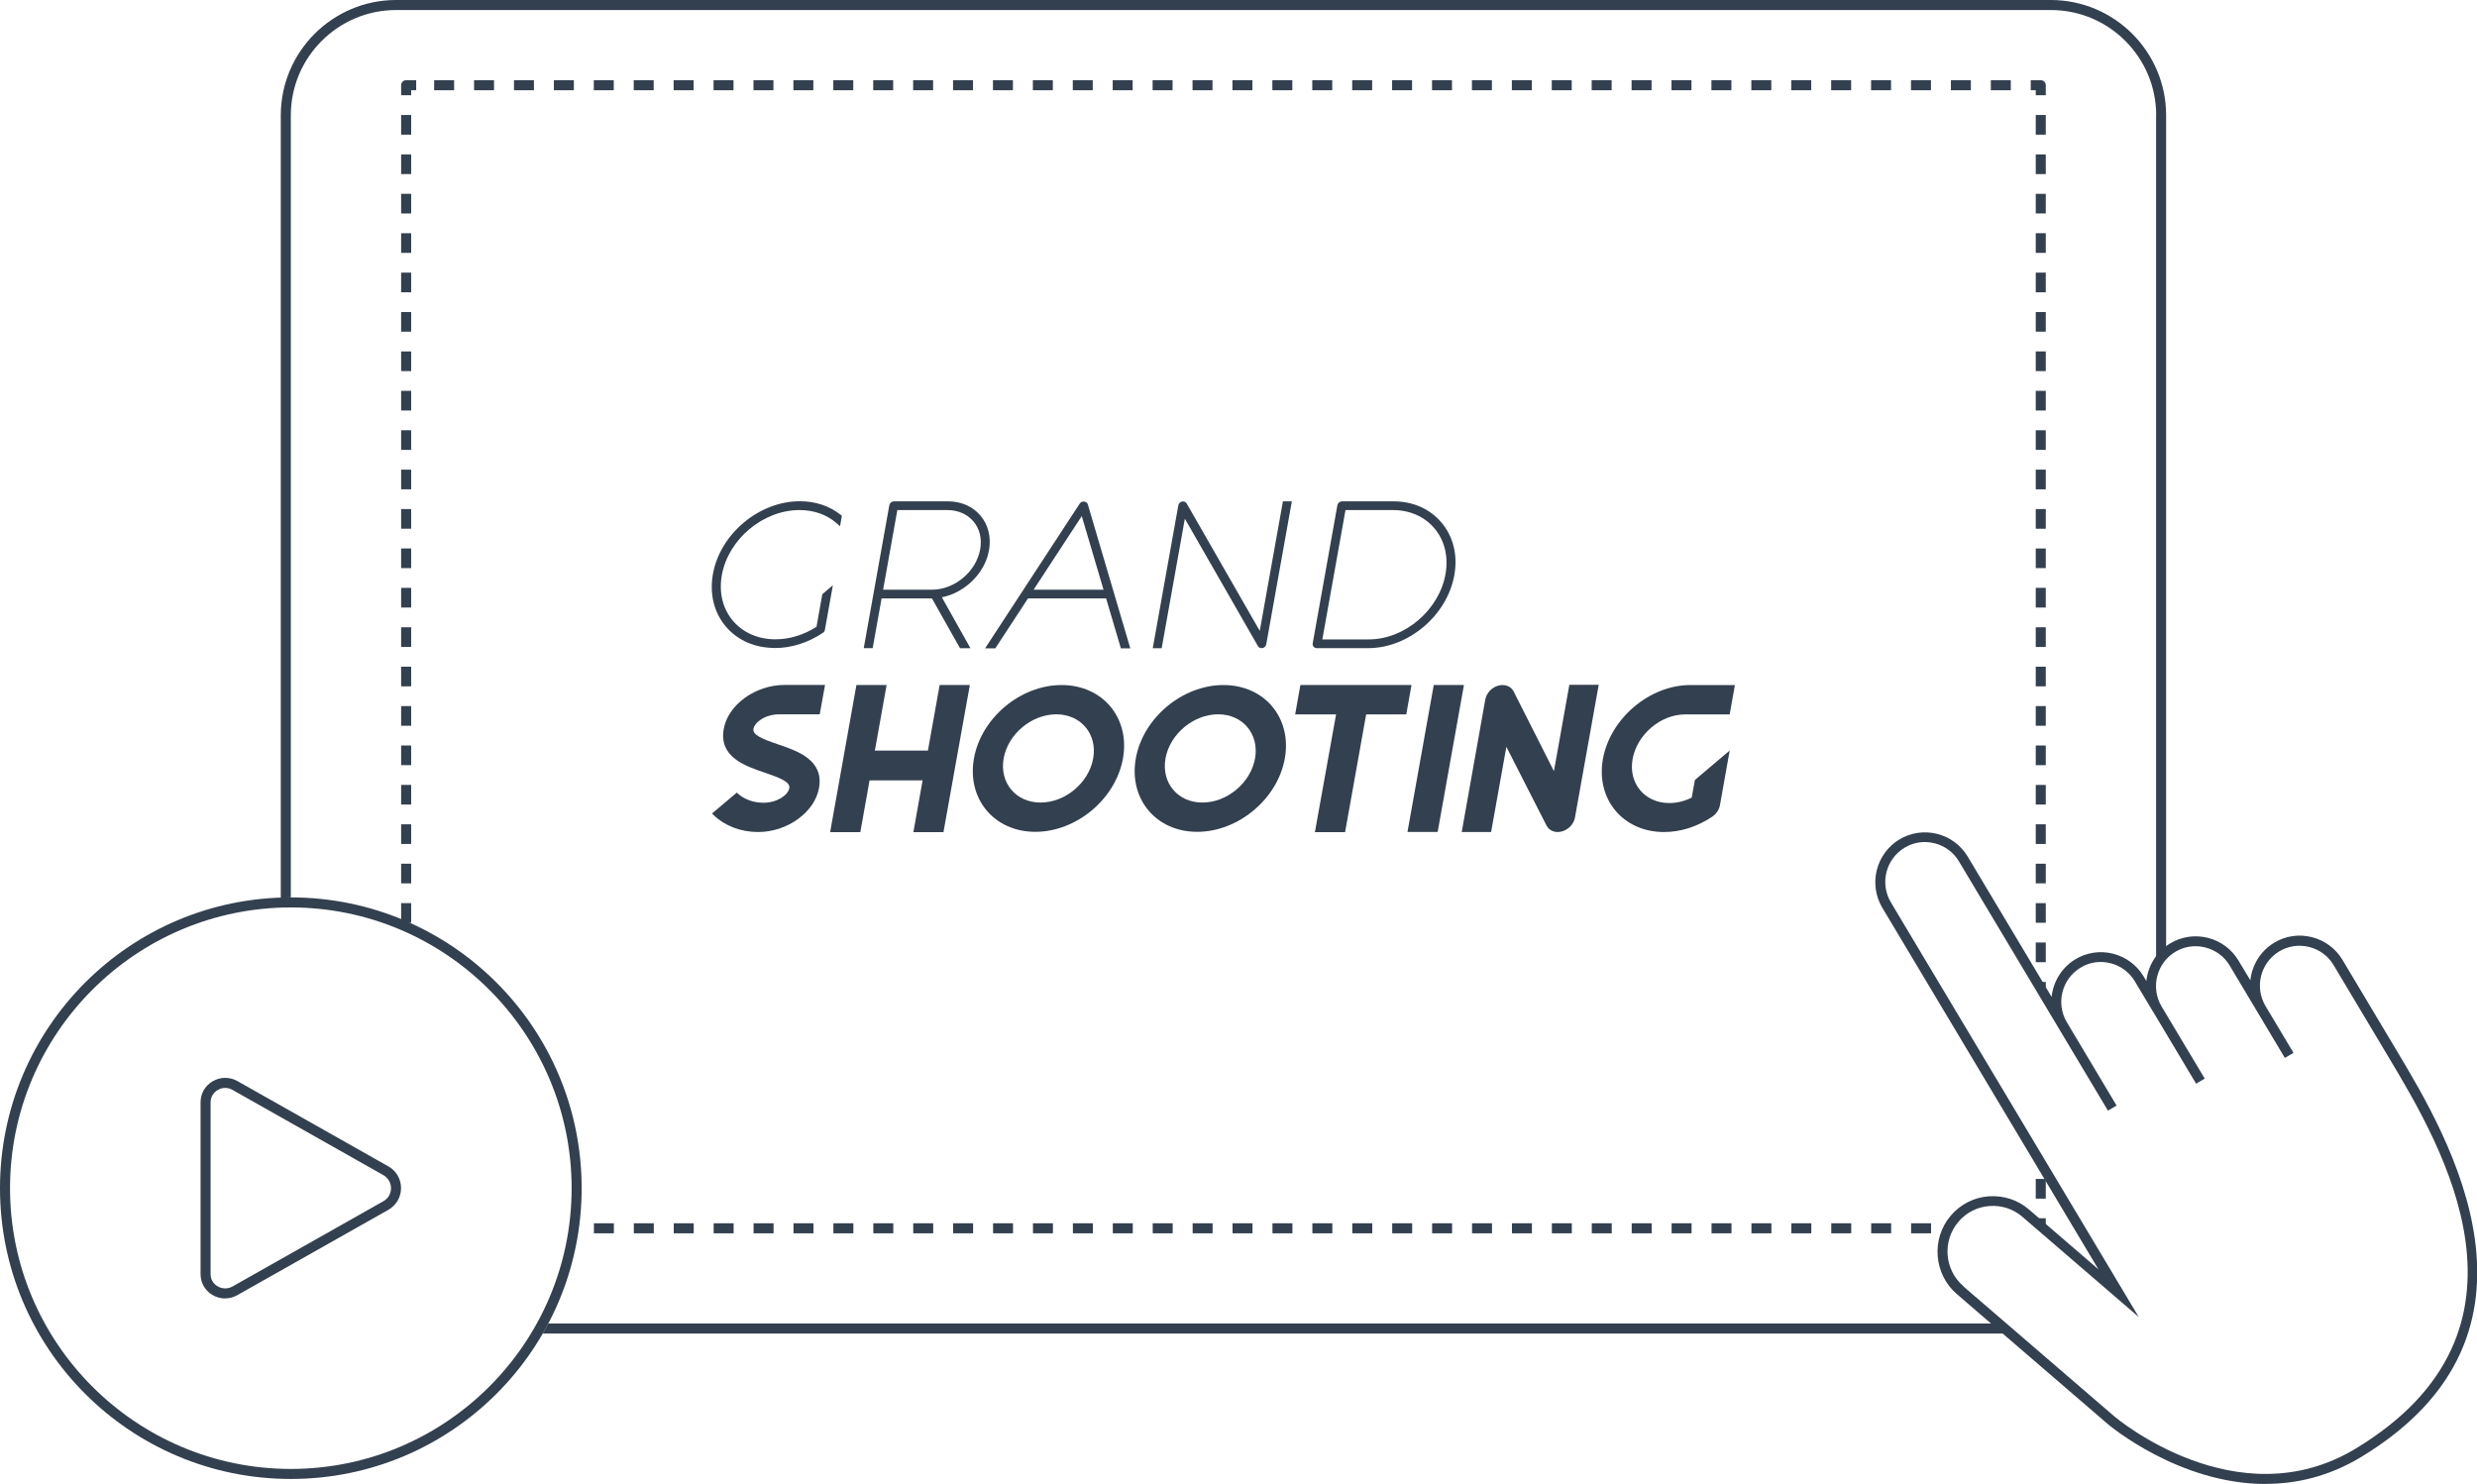 <?xml version="1.0" encoding="UTF-8"?><svg id="Calque_2" xmlns="http://www.w3.org/2000/svg" viewBox="0 0 247 148"><defs><style>.cls-1{fill:#33404f;stroke-width:0px;}</style></defs><g id="Calque_1-2"><path class="cls-1" d="m203.72,122.81l-.35-.31-.73-.73.36.23v-.5h1v1c0,.28,0,.31-.28.31Z"/><path class="cls-1" d="m192.56,123h-1.99v-1h1.99v1Zm-3.98,0h-1.99v-1h1.99v1Zm-3.98,0h-1.99v-1h1.99v1Zm-3.98,0h-1.99v-1h1.99v1Zm-3.98,0h-1.99v-1h1.99v1Zm-3.98,0h-1.99v-1h1.99v1Zm-3.98,0h-1.99v-1h1.99v1Zm-3.98,0h-1.99v-1h1.99v1Zm-3.98,0h-1.99v-1h1.99v1Zm-3.98,0h-1.99v-1h1.99v1Zm-3.98,0h-1.99v-1h1.99v1Zm-3.98,0h-1.99v-1h1.99v1Zm-3.98,0h-1.99v-1h1.99v1Zm-3.98,0h-1.99v-1h1.99v1Zm-3.98,0h-1.99v-1h1.99v1Zm-3.98,0h-1.99v-1h1.99v1Zm-3.98,0h-1.99v-1h1.99v1Zm-3.98,0h-1.99v-1h1.99v1Zm-3.98,0h-1.99v-1h1.99v1Zm-3.98,0h-1.99v-1h1.99v1Zm-3.98,0h-1.99v-1h1.99v1Zm-3.98,0h-1.99v-1h1.99v1Zm-3.98,0h-1.99v-1h1.99v1Zm-3.98,0h-1.99v-1h1.99v1Zm-3.98,0h-1.99v-1h1.99v1Zm-3.98,0h-1.99v-1h1.99v1Zm-3.98,0h-1.99v-1h1.99v1Zm-3.98,0h-1.99v-1h1.99v1Zm-3.98,0h-1.99v-1h1.99v1Zm-3.98,0h-1.99v-1h1.99v1Zm-3.98,0h-1.99v-1h1.99v1Zm-3.98,0h-1.99v-1h1.99v1Zm-3.98,0h-1.99v-1h1.99v1Zm-3.98,0h-1.99v-1h1.99v1Z"/><path class="cls-1" d="m41,92.03h-1v-1.96h1v1.96Zm0-3.93h-1v-1.96h1v1.96Zm0-3.93h-1v-1.96h1v1.96Zm0-3.93h-1v-1.96h1v1.96Zm0-3.93h-1v-1.96h1v1.96Zm0-3.93h-1v-1.96h1v1.96Zm0-3.93h-1v-1.96h1v1.96Zm0-3.93h-1v-1.96h1v1.96Zm0-3.93h-1v-1.96h1v1.96Zm0-3.93h-1v-1.96h1v1.96Zm0-3.93h-1v-1.96h1v1.96Zm0-3.93h-1v-1.96h1v1.96Zm0-3.93h-1v-1.96h1v1.96Zm0-3.93h-1v-1.96h1v1.96Zm0-3.93h-1v-1.96h1v1.96Zm0-3.93h-1v-1.96h1v1.96Zm0-3.93h-1v-1.96h1v1.96Zm0-3.93h-1v-1.96h1v1.96Zm0-3.93h-1v-1.96h1v1.96Zm0-3.93h-1v-1.96h1v1.96Zm0-3.93h-1v-1.96h1v1.96Z"/><path class="cls-1" d="m41,9.5h-1v-1c0-.28.22-.5.5-.5h1v1h-.5v.5Z"/><path class="cls-1" d="m200.51,9h-1.99v-1h1.99v1Zm-3.98,0h-1.99v-1h1.99v1Zm-3.98,0h-1.99v-1h1.99v1Zm-3.98,0h-1.99v-1h1.99v1Zm-3.98,0h-1.99v-1h1.99v1Zm-3.98,0h-1.99v-1h1.99v1Zm-3.98,0h-1.99v-1h1.99v1Zm-3.98,0h-1.99v-1h1.99v1Zm-3.98,0h-1.99v-1h1.99v1Zm-3.98,0h-1.99v-1h1.99v1Zm-3.98,0h-1.99v-1h1.99v1Zm-3.98,0h-1.99v-1h1.99v1Zm-3.98,0h-1.99v-1h1.99v1Zm-3.98,0h-1.99v-1h1.99v1Zm-3.98,0h-1.99v-1h1.99v1Zm-3.98,0h-1.99v-1h1.99v1Zm-3.98,0h-1.99v-1h1.99v1Zm-3.98,0h-1.99v-1h1.99v1Zm-3.98,0h-1.99v-1h1.99v1Zm-3.98,0h-1.99v-1h1.99v1Zm-3.98,0h-1.99v-1h1.99v1Zm-3.98,0h-1.99v-1h1.99v1Zm-3.98,0h-1.99v-1h1.99v1Zm-3.98,0h-1.99v-1h1.99v1Zm-3.98,0h-1.99v-1h1.99v1Zm-3.98,0h-1.99v-1h1.99v1Zm-3.98,0h-1.99v-1h1.99v1Zm-3.98,0h-1.99v-1h1.99v1Zm-3.98,0h-1.99v-1h1.99v1Zm-3.98,0h-1.99v-1h1.99v1Zm-3.98,0h-1.99v-1h1.99v1Zm-3.98,0h-1.99v-1h1.99v1Zm-3.98,0h-1.99v-1h1.99v1Zm-3.98,0h-1.99v-1h1.99v1Zm-3.98,0h-1.99v-1h1.99v1Zm-3.98,0h-1.99v-1h1.99v1Zm-3.98,0h-1.99v-1h1.99v1Zm-3.98,0h-1.99v-1h1.99v1Zm-3.98,0h-1.99v-1h1.99v1Zm-3.98,0h-1.99v-1h1.99v1Z"/><path class="cls-1" d="m204,9.5h-1v-.5h-.5v-1h1c.28,0,.5.22.5.5v1Z"/><path class="cls-1" d="m204,119.54h-1v-1.96h1v1.96Zm0-19.65l-.5-.98-.5-.98h1v1.96Zm0-3.93h-1v-1.96h1v1.96Zm0-3.93h-1v-1.96h1v1.96Zm0-3.93h-1v-1.96h1v1.96Zm0-3.93h-1v-1.96h1v1.96Zm0-3.93h-1v-1.96h1v1.96Zm0-3.93h-1v-1.96h1v1.96Zm0-3.93h-1v-1.96h1v1.96Zm0-3.93h-1v-1.96h1v1.96Zm0-3.93h-1v-1.96h1v1.96Zm0-3.93h-1v-1.96h1v1.96Zm0-3.93h-1v-1.96h1v1.96Zm0-3.93h-1v-1.96h1v1.96Zm0-3.93h-1v-1.96h1v1.96Zm0-3.93h-1v-1.96h1v1.96Zm0-3.93h-1v-1.96h1v1.96Zm0-3.93h-1v-1.96h1v1.96Zm0-3.93h-1v-1.96h1v1.96Zm0-3.93h-1v-1.96h1v1.96Zm0-3.93h-1v-1.96h1v1.96Zm0-3.93h-1v-1.96h1v1.96Zm0-3.93h-1v-1.96h1v1.96Zm0-3.93h-1v-1.96h1v1.96Z"/><path class="cls-1" d="m154.95,76.9l-4.02-7.95v-.03s-.03-.02-.03-.02c-.21-.36-.61-.58-1.07-.58-.16,0-.33.03-.49.08-.61.19-1.11.73-1.23,1.36l-2.35,13.22h2.93l1.52-8.5,4.02,7.88v.02s.03.02.03.02c.21.36.61.58,1.07.58.16,0,.33-.03.49-.08.62-.2,1.12-.74,1.23-1.36l2.37-13.24h-2.93l-1.53,8.58Z"/><path class="cls-1" d="m168.71,79.54c-.72.36-1.49.55-2.25.55-2.45,0-4.1-1.97-3.66-4.39.43-2.42,2.77-4.45,5.23-4.45h4.45l.52-2.93h-4.44c-4.08,0-8,3.35-8.72,7.37-.72,4.02,2.01,7.29,6.09,7.29,1.66,0,3.32-.53,4.81-1.53.4-.27.69-.7.77-1.15l.97-5.45-3.47,2.94-.31,1.73Z"/><path class="cls-1" d="m125.62,62.92l-7.29-12.71c-.1-.17-.3-.24-.5-.18-.17.05-.3.2-.33.37l-2.55,14.25h.89l2.31-12.92,7.29,12.71c.1.17.31.24.5.18.17-.05.3-.2.33-.37l2.55-14.25h-.89l-2.31,12.92Z"/><path class="cls-1" d="m131.31,64.64h5.13c4.01,0,7.86-3.26,8.58-7.27.36-2-.1-3.87-1.3-5.28-1.15-1.35-2.84-2.09-4.76-2.09h-5.13c-.23,0-.43.17-.47.39l-2.46,13.77c-.02.12.01.25.09.34.08.09.19.14.32.14Zm2.86-13.77h4.73c1.67,0,3.13.64,4.12,1.8,1.04,1.22,1.43,2.85,1.12,4.6-.64,3.58-4.07,6.5-7.65,6.5h-4.63l2.31-12.9Z"/><path class="cls-1" d="m107.67,50.22l-9.44,14.44h1.02l3.26-4.98h7.79l1.47,4.98h.94l-4.24-14.37c-.1-.32-.6-.37-.8-.07Zm-4.6,8.59l4.8-7.34,2.17,7.34h-6.97Z"/><path class="cls-1" d="m77.27,64.63c1.66,0,3.31-.53,4.79-1.52.11-.07.18-.18.2-.31l.79-4.43-1.05.89-.58,3.25c-1.28.82-2.69,1.25-4.1,1.25-1.71,0-3.21-.65-4.22-1.83-1.03-1.21-1.43-2.83-1.12-4.57.64-3.58,4.11-6.49,7.74-6.49,1.43,0,2.71.45,3.68,1.29l.37.32.18-1.04-.13-.1c-1.1-.88-2.51-1.35-4.06-1.35-4.07,0-7.96,3.26-8.67,7.27-.35,1.98.11,3.84,1.3,5.24,1.17,1.37,2.89,2.12,4.86,2.12Z"/><path class="cls-1" d="m98.62,54.89c.23-1.31-.07-2.55-.86-3.48-.78-.91-1.92-1.41-3.23-1.41h-5.38c-.23,0-.43.17-.47.39l-2.55,14.25h.89l.89-4.96h4.98s.03,0,.04,0l2.8,4.97h1.04s-2.85-5.08-2.85-5.08c2.31-.46,4.3-2.41,4.7-4.69Zm-5.67,3.92h-4.89l1.42-7.94h4.99c1.05,0,1.97.4,2.59,1.12.63.74.87,1.74.68,2.8-.4,2.22-2.55,4.02-4.79,4.02Z"/><polygon class="cls-1" points="92.53 74.86 87.24 74.86 88.41 68.32 85.4 68.32 82.78 82.99 85.79 82.99 86.71 77.83 92 77.83 91.08 82.99 94.08 82.99 96.71 68.32 93.7 68.32 92.53 74.86"/><polygon class="cls-1" points="142.97 68.32 140.35 82.97 143.36 82.97 145.98 68.32 142.97 68.32"/><polygon class="cls-1" points="129.67 68.32 129.15 71.25 133.23 71.25 131.12 82.99 134.13 82.99 136.23 71.25 140.23 71.25 140.75 68.32 129.67 68.32"/><path class="cls-1" d="m105.86,68.32c-4.1,0-8.02,3.28-8.74,7.32-.72,4.04,2.02,7.32,6.12,7.32s8.02-3.28,8.74-7.32c.72-4.04-2.02-7.32-6.12-7.32Zm3.15,7.32c-.43,2.43-2.79,4.4-5.25,4.4s-4.11-1.97-3.68-4.4c.43-2.43,2.79-4.4,5.25-4.4s4.11,1.97,3.68,4.4Z"/><path class="cls-1" d="m122,68.32c-4.1,0-8.02,3.28-8.74,7.32-.72,4.04,2.02,7.32,6.12,7.32s8.02-3.28,8.74-7.32c.72-4.04-2.02-7.32-6.12-7.32Zm3.15,7.32c-.43,2.43-2.79,4.4-5.25,4.4s-4.11-1.97-3.68-4.4,2.79-4.4,5.25-4.4,4.11,1.97,3.68,4.4Z"/><path class="cls-1" d="m72.17,72.71c-.5,2.79,2.13,3.68,4.04,4.33,1.53.52,2.61.94,2.5,1.56-.12.69-1.21,1.46-2.58,1.46-1.04,0-1.98-.36-2.66-1.01l-2.47,2.08.17.17c1.13,1.08,2.71,1.68,4.43,1.68,2.91,0,5.64-1.97,6.07-4.39.5-2.79-2.13-3.69-4.05-4.34-1.53-.52-2.6-.94-2.49-1.55.12-.69,1.21-1.46,2.58-1.46h4.03l.53-2.93h-4.03c-2.91,0-5.64,1.97-6.07,4.39Z"/><path class="cls-1" d="m29,90.5c15.44,0,28,12.56,28,28s-12.56,28-28,28S1,133.94,1,118.5s12.56-28,28-28m0-1c-16.02,0-29,12.98-29,29s12.98,29,29,29,29-12.98,29-29-12.98-29-29-29h0Z"/><path class="cls-1" d="m22.46,129.5c-.43,0-.86-.11-1.26-.34-.75-.44-1.2-1.22-1.2-2.08v-17.16c0-.86.45-1.64,1.2-2.08.77-.45,1.7-.46,2.48-.02l15.04,8.5c.8.45,1.27,1.26,1.27,2.17s-.48,1.72-1.27,2.17l-15.04,8.5c-.38.22-.81.33-1.23.33Zm0-21c-.26,0-.52.07-.75.21-.44.26-.71.71-.71,1.21v17.16c0,.5.26.96.71,1.21.46.27,1.02.27,1.48.01l15.04-8.5c.48-.27.76-.76.76-1.3s-.29-1.03-.76-1.3l-15.04-8.5c-.23-.13-.48-.2-.73-.2Z"/><path class="cls-1" d="m216,102.14l-.89-1.49c-.05-.08-.07-.16-.11-.24v.05l1,1.67h0Z"/><path class="cls-1" d="m199.33,132H54.67c-.18.34-.36.67-.55,1h146.38l-1.16-1Z"/><path class="cls-1" d="m215,11.5v84.78c.25-.48.58-.92,1-1.29V11.5c0-6.34-5.16-11.5-11.5-11.5H39.5c-6.34,0-11.5,5.16-11.5,11.5v78.03c.33-.01.66-.03,1-.03h0V11.5c0-5.79,4.71-10.5,10.5-10.5h165.01c5.79,0,10.5,4.71,10.5,10.5Z"/><path class="cls-1" d="m225.91,148c-8.65,0-15.61-5.88-15.71-5.96l-15.07-12.98c-2.31-1.99-2.58-5.51-.6-7.83.96-1.12,2.3-1.81,3.78-1.92,1.48-.1,2.9.35,4.02,1.32l6.92,5.96-21.54-36.04c-1.41-2.35-.65-5.42,1.69-6.83,1.13-.68,2.46-.88,3.75-.56,1.29.32,2.38,1.13,3.06,2.26l8.37,14c.16-1.5.99-2.91,2.37-3.75,1.13-.68,2.46-.88,3.74-.56,1.29.32,2.38,1.13,3.06,2.26l.28.47c.16-1.5.99-2.91,2.37-3.75,1.13-.68,2.46-.88,3.75-.56,1.29.32,2.38,1.13,3.06,2.26l1.19,1.98c.16-1.5.99-2.91,2.37-3.75,1.13-.68,2.46-.88,3.75-.56,1.29.32,2.38,1.13,3.06,2.26l5.5,9.21c5.02,8.4,16.77,28.05-3.65,40.39-3.23,1.95-6.47,2.67-9.5,2.67Zm-30.12-19.7l15.07,12.98c.12.1,12.23,10.32,24.03,3.2,19.57-11.82,8.59-30.19,3.31-39.02l-5.5-9.21c-.54-.91-1.41-1.55-2.44-1.81-1.03-.25-2.09-.1-2.99.45-1.87,1.13-2.48,3.58-1.35,5.46l2.78,4.65-.86.51-5.5-9.21c-.54-.91-1.41-1.55-2.44-1.81-1.03-.26-2.09-.1-2.99.44-1.86,1.12-2.47,3.55-1.38,5.42l4.32,7.22-.86.51-4.29-7.18s-.02-.03-.03-.04l-1.79-2.99c-.54-.91-1.41-1.55-2.44-1.81-1.03-.26-2.09-.1-2.98.45-1.87,1.13-2.48,3.58-1.35,5.46l4.95,8.29-.86.51-14.86-24.86c-.54-.91-1.41-1.55-2.44-1.81-1.03-.26-2.09-.1-2.99.45-1.87,1.13-2.48,3.58-1.35,5.46l24.71,41.34-11.6-9.99c-.91-.79-2.08-1.17-3.29-1.08-1.21.09-2.31.65-3.09,1.57-1.63,1.91-1.41,4.79.49,6.42h0Z"/></g></svg>